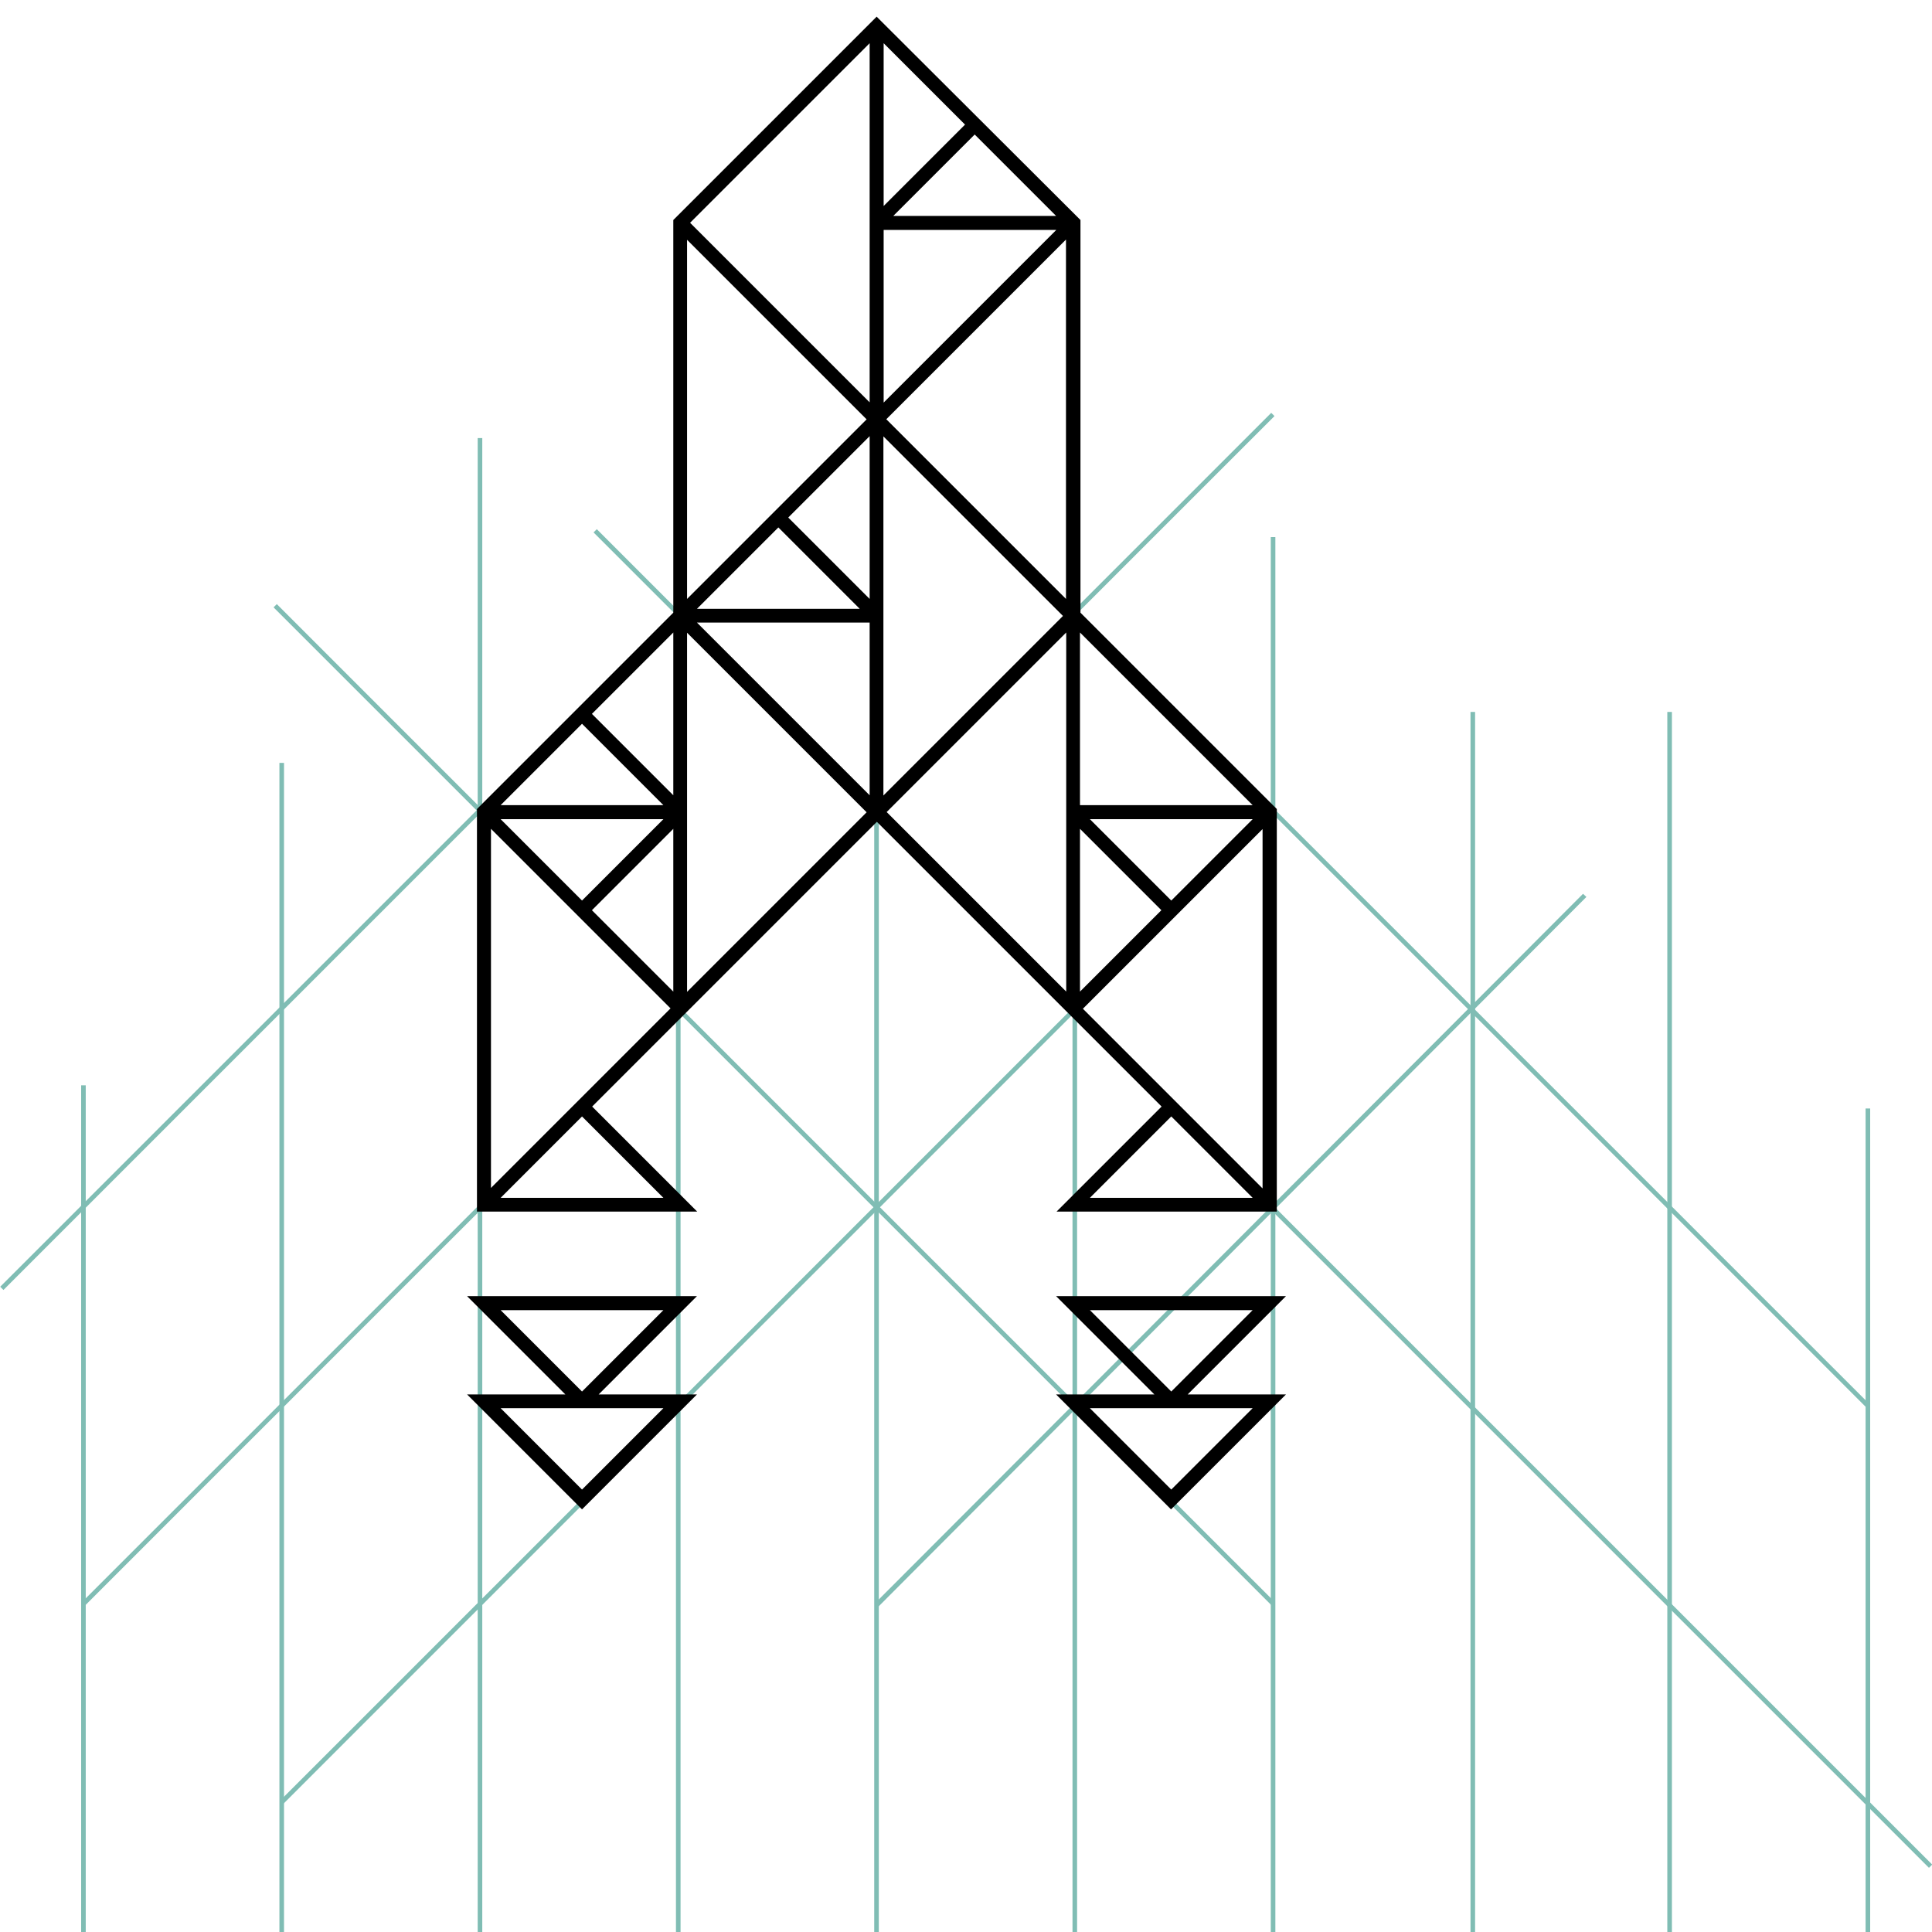 <?xml version="1.0" encoding="UTF-8"?>
<svg xmlns="http://www.w3.org/2000/svg" width="800" height="800" version="1.1" viewBox="0 0 800 800">
  <defs>
    <style>
      .cls-1 {
        fill: #80bdb4;
      }
    </style>
  </defs>
  <!-- Generator: Adobe Illustrator 28.6.0, SVG Export Plug-In . SVG Version: 1.2.0 Build 709)  -->
  <g>
    <g id="Ebene_1">
      <g>
        <rect class="cls-1" x="-67.3" y="416.8" width="696.3" height="1.9" transform="translate(-213.1 321) rotate(-45)"/>
        <rect class="cls-1" x="31.7" y="540" width="580.3" height="1.9" transform="translate(-288.2 386.1) rotate(-45)"/>
        <polygon class="cls-1" points="363.7 665.3 362.3 663.9 655.5 370.1 656.9 371.4 363.7 665.3"/>
        <rect class="cls-1" x="608.9" y="294.8" width="1.9" height="505.2"/>
        <rect class="cls-1" x="526.2" y="222.4" width="1.9" height="577.6"/>
        <rect class="cls-1" x="444.1" y="253.7" width="1.9" height="546.3"/>
        <rect class="cls-1" x="362" y="337.2" width="1.9" height="462.8"/>
        <rect class="cls-1" x="279.9" y="251" width="1.9" height="549"/>
        <rect class="cls-1" x="197.8" y="181.4" width="1.9" height="618.6"/>
        <rect class="cls-1" x="115.7" y="315.9" width="1.9" height="484.1"/>
        <rect class="cls-1" x="33.6" y="449.4" width="1.9" height="350.6"/>
        <rect class="cls-1" x="690.4" y="294.8" width="1.9" height="505.2"/>
        <rect class="cls-1" x="772.5" y="459" width="1.9" height="341"/>
        <rect class="cls-1" x="522" y="105.6" width="1.9" height="782" transform="translate(-198 514.9) rotate(-45)"/>
        <rect class="cls-1" x="608.4" y="185.7" width="1.9" height="464.8" transform="translate(-117.1 553.3) rotate(-45)"/>
        <rect class="cls-1" x="319.6" y="165.3" width="1.9" height="584.5" transform="translate(-229.6 360.6) rotate(-45)"/>
        <rect class="cls-1" x="-57.5" y="391.8" width="398.2" height="1.9" transform="translate(-236.3 215.1) rotate(-45)"/>
        <path d="M278.8,91.1v162.6l-81.3,81.3v166.7h91.2l-43.5-43.5,117.9-117.9,117.9,117.9-43.5,43.5h91.2v-166.7l-81.3-81.3V91.1L363,6.9l-84.2,84.2ZM274.7,496h-67.4l33.7-33.7,33.7,33.7ZM277.6,417.6l-38.6,38.6-2,2-33.7,33.7v-148.7l74.4,74.4ZM518.7,496h-67.4l33.7-33.7,33.7,33.7ZM245.1,295.6l33.7-33.7v67.4l-33.7-33.7ZM207.3,339.2h67.4l-33.7,33.7-33.7-33.7ZM274.7,333.4h-67.4l33.7-33.7,33.7,33.7ZM245.1,376.9l33.7-33.7v67.4l-33.7-33.7ZM358.9,336.3l-74.4,74.4v-148.7l74.4,74.4ZM288.6,257.8h71.5v71.5l-71.5-71.5ZM288.6,252.1l33.7-33.7,33.7,33.7h-67.4ZM367.1,336.3l74.4-74.4v148.7l-74.4-74.4ZM447.2,343.2l33.7,33.7-33.7,33.7v-67.4ZM522.7,492l-33.7-33.7-2-2-38.6-38.6,74.4-74.4v148.7ZM485,372.9l-33.7-33.7h67.4l-33.7,33.7ZM518.7,333.4h-71.5v-71.5l71.5,71.5ZM440.2,255l-74.4,74.4v-148.7l74.4,74.4ZM360.1,248l-33.7-33.7,33.7-33.7v67.4ZM358.9,173.6l-74.4,74.4V99.3l74.4,74.4ZM285.7,92.3l74.4-74.4v148.7l-74.4-74.4ZM441.4,248l-74.4-74.4,74.4-74.4v148.7ZM365.9,166.7v-71.5h71.5l-71.5,71.5ZM437.3,89.4h-67.4l33.7-33.7,33.7,33.7ZM399.6,51.6l-33.7,33.7V17.9l33.7,33.7Z"/>
        <path d="M193.4,536.7l40.7,40.7h-40.7l47.6,47.6,47.6-47.6h-40.7s40.7-40.7,40.7-40.7h-95.2ZM274.7,583.1l-33.7,33.7-33.7-33.7h67.4ZM241,576.2l-33.7-33.7h67.4l-33.7,33.7Z"/>
        <path d="M437.3,536.7l40.7,40.7h-40.7s47.6,47.6,47.6,47.6l47.6-47.6h-40.7l40.7-40.7h-95.2ZM518.7,583.1l-33.7,33.7-33.7-33.7h67.4ZM485,576.2l-33.7-33.7h67.4l-33.7,33.7Z"/>
      </g>
    </g>
  </g>
</svg>